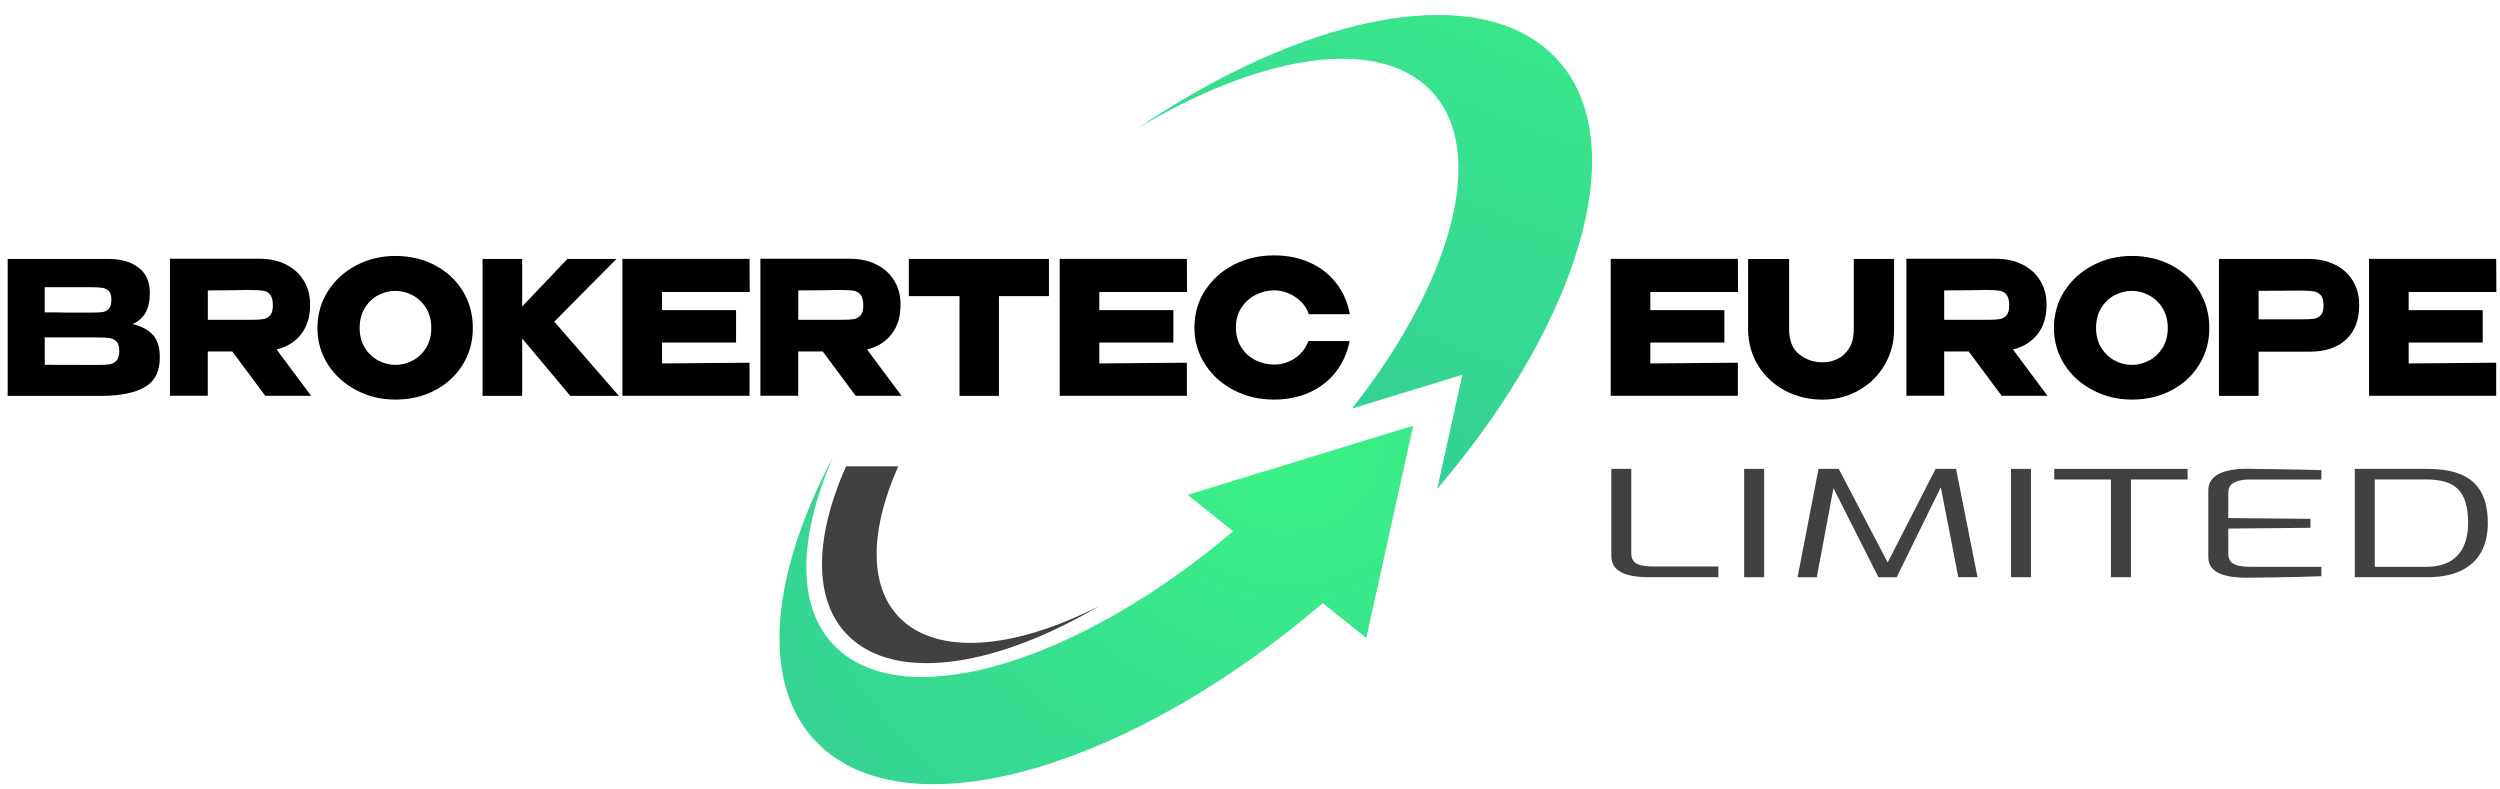 <?xml version="1.0" encoding="UTF-8"?>
<svg id="Layer_1" data-name="Layer 1" xmlns="http://www.w3.org/2000/svg" width="400.68" height="126.4" xmlns:xlink="http://www.w3.org/1999/xlink" viewBox="0 0 400.68 126.4">
  <defs>
    <style>
      .cls-1 {
        fill: url(#linear-gradient);
      }

      .cls-1, .cls-2, .cls-3, .cls-4 {
        stroke-width: 0px;
      }

      .cls-2 {
        fill: url(#radial-gradient);
      }

      .cls-4 {
        fill: #414042;
      }
    </style>
    <radialGradient id="radial-gradient" cx="2636.2" cy="-1906.53" fx="2636.2" fy="-1906.53" r="665.4" gradientTransform="translate(-241.9 375.77) scale(.17 .16)" gradientUnits="userSpaceOnUse">
      <stop offset="0" stop-color="#3bf285"/>
      <stop offset="1" stop-color="#33cb98"/>
    </radialGradient>
    <linearGradient id="linear-gradient" x1="242.09" y1="-32.94" x2="198.41" y2="80.16" gradientUnits="userSpaceOnUse">
      <stop offset="0" stop-color="#3bf285"/>
      <stop offset="1" stop-color="#33cb98"/>
    </linearGradient>
  </defs>
  <g>
    <path class="cls-2" d="m197.64,85.14c-24.27,20.56-51.31,29.18-62.97,19.23-7.09-6.05-7.01-17.71-1.14-31.16-10.56,19.94-11.84,38-1.36,46.95,15.14,12.93,49.55,2.37,79.84-23.5l6.97,5.58,7.52-34.02-36.14,11.09,7.28,5.84Z"/>
    <path class="cls-1" d="m247.92,7.92c-12.81-10.93-39.39-5.07-65.6,12.64,18.92-11.32,37.01-14.67,45.99-7,10.59,9.04,5.19,30.57-11.63,51.93l17.7-5.43-4.04,18.3c24.04-28.15,32.11-58.03,17.58-70.44Z"/>
    <path class="cls-4" d="m144.91,99.68c-5.74-4.9-5.68-14.28-.95-24.94h-8.36c-5.28,11.88-5.34,22.34,1.06,27.8,7.87,6.72,23.42,4.09,39.5-5.41-12.89,6.59-24.88,7.99-31.26,2.55Z"/>
  </g>
  <g>
    <path class="cls-3" d="m24.51,53.67c.74.82,1.1,1.99,1.1,3.52v.12c0,2.24-.8,3.81-2.4,4.73-1.6.92-3.9,1.39-6.9,1.41H1.23v-21.95h16.26c1.99.02,3.57.49,4.75,1.42,1.18.93,1.77,2.25,1.77,3.95v.12c0,1.29-.23,2.33-.69,3.14-.46.81-1.16,1.41-2.08,1.81,1.44.34,2.53.92,3.26,1.74Zm-8.11-3.65c.4-.05.75-.22,1.03-.52.28-.3.42-.79.42-1.48,0-.63-.14-1.09-.41-1.37-.27-.28-.63-.45-1.05-.52-.43-.07-1.05-.1-1.88-.1h-7.35v4.04c1.76,0,2.93,0,3.49.03h3.85c.86,0,1.49-.02,1.89-.07Zm1.12,8.37c.48-.07.86-.27,1.16-.59.29-.33.44-.85.44-1.56s-.15-1.19-.44-1.5c-.29-.31-.68-.49-1.16-.56-.48-.07-1.2-.1-2.16-.1H7.17v4.39c2.42,0,4.13,0,5.15.01,1.02.01,1.72.01,2.09.01h.95c.96,0,1.68-.03,2.16-.1Z"/>
    <path class="cls-3" d="m42.5,63.42l-5.27-7.09h-3.93v7.09h-6.06v-21.95h14.36c1.59,0,3,.31,4.23.92,1.22.61,2.17,1.47,2.85,2.57s1.02,2.37,1.02,3.81v.12c0,1.88-.48,3.43-1.43,4.66-.95,1.23-2.27,2.05-3.94,2.46l5.53,7.42h-7.35Zm.81-16.17c-.28-.36-.65-.57-1.09-.65-.45-.08-1.1-.12-1.95-.12h-.92c-1.27.04-3.28.06-6.04.06v4.72h6.96c.86,0,1.51-.04,1.95-.12.45-.08.81-.28,1.09-.61.28-.33.42-.85.42-1.59,0-.77-.14-1.33-.42-1.69Z"/>
    <path class="cls-3" d="m69.72,42.52c1.89,1,3.38,2.37,4.45,4.12s1.61,3.72,1.61,5.92-.54,4.13-1.61,5.87-2.55,3.11-4.43,4.11c-1.88,1-4,1.5-6.35,1.5s-4.35-.5-6.27-1.5c-1.92-1-3.44-2.37-4.56-4.12-1.12-1.75-1.68-3.7-1.68-5.86s.56-4.14,1.68-5.9c1.12-1.76,2.64-3.14,4.55-4.14,1.91-1,4-1.5,6.26-1.5s4.47.5,6.36,1.5Zm-3.57,15.26c.88-.47,1.6-1.16,2.15-2.05.55-.89.82-1.95.82-3.17s-.28-2.29-.83-3.19c-.56-.9-1.28-1.58-2.17-2.05s-1.82-.7-2.77-.7-1.9.24-2.78.71-1.58,1.16-2.12,2.06c-.54.9-.81,1.95-.81,3.16s.27,2.28.82,3.17c.55.89,1.26,1.57,2.15,2.05.88.47,1.81.71,2.79.71s1.88-.24,2.76-.71Z"/>
    <path class="cls-3" d="m88.83,51.55l10.36,11.9h-7.79l-7.71-9.2v9.2h-6.35v-21.95h6.35v7.62l7.25-7.62h7.86l-9.97,10.06Z"/>
    <path class="cls-3" d="m117.97,54.9h-11.87v3.35l14.03-.12v5.31h-20.38v-21.95h20.38l.03,5.31h-14.06v2.91h11.87v5.19Z"/>
    <path class="cls-3" d="m137.13,63.42l-5.27-7.09h-3.93v7.09h-6.06v-21.95h14.36c1.59,0,3,.31,4.23.92,1.22.61,2.17,1.47,2.85,2.57s1.02,2.37,1.02,3.81v.12c0,1.88-.48,3.43-1.43,4.66-.95,1.23-2.27,2.05-3.94,2.46l5.53,7.42h-7.35Zm.81-16.17c-.28-.36-.65-.57-1.09-.65-.45-.08-1.1-.12-1.95-.12h-.92c-1.27.04-3.28.06-6.04.06v4.72h6.96c.86,0,1.51-.04,1.95-.12.45-.08.81-.28,1.09-.61.28-.33.42-.85.42-1.59,0-.77-.14-1.33-.42-1.69Z"/>
    <path class="cls-3" d="m168.12,41.5v5.96h-8.02v15.99h-6.32v-15.99h-8.12v-5.96h22.46Zm-22.46,5.93v-5.93h22.46l-22.46,5.93Z"/>
    <path class="cls-3" d="m188.06,54.9h-11.87v3.35l14.03-.12v5.31h-20.38v-21.95h20.38l.03,5.31h-14.06v2.91h11.87v5.19Z"/>
    <path class="cls-3" d="m193.14,46.57c1.12-1.76,2.66-3.14,4.6-4.14s4.1-1.5,6.46-1.5c2.12,0,4.04.39,5.76,1.17s3.12,1.88,4.21,3.29c1.1,1.41,1.82,3.07,2.18,4.97h-6.58c-.26-.79-.69-1.48-1.3-2.06-.61-.58-1.29-1.02-2.04-1.32-.75-.3-1.49-.45-2.21-.45-1.01,0-1.99.24-2.94.71s-1.72,1.16-2.31,2.06c-.59.9-.89,1.96-.89,3.19s.29,2.29.87,3.19c.58.9,1.34,1.58,2.27,2.05s1.93.7,2.99.7c1.18,0,2.27-.33,3.28-.98,1-.65,1.74-1.58,2.22-2.79h6.6c-.38,1.88-1.11,3.53-2.21,4.94-1.1,1.41-2.49,2.51-4.19,3.28s-3.61,1.16-5.73,1.16c-2.35,0-4.49-.5-6.44-1.51-1.94-1.01-3.48-2.39-4.61-4.15-1.13-1.76-1.7-3.72-1.7-5.87s.56-4.17,1.68-5.93Z"/>
    <path class="cls-3" d="m276.37,54.9h-11.87v3.35l14.03-.12v5.31h-20.38v-21.95h20.38l.03,5.31h-14.06v2.91h11.87v5.19Z"/>
    <path class="cls-3" d="m297.09,41.5h6.48v11.24c0,2.14-.52,4.06-1.54,5.79s-2.41,3.07-4.16,4.05c-1.75.98-3.66,1.47-5.73,1.47-2.23,0-4.25-.49-6.06-1.45-1.81-.97-3.25-2.31-4.3-4.02-1.05-1.71-1.59-3.63-1.61-5.77v-11.3h6.58v11.3c0,1.8.54,3.12,1.61,3.98,1.07.85,2.34,1.28,3.81,1.28.77,0,1.53-.17,2.29-.52.75-.35,1.38-.91,1.89-1.71s.76-1.8.76-3.03v-11.3Z"/>
    <path class="cls-3" d="m320.8,63.42l-5.27-7.09h-3.93v7.09h-6.06v-21.95h14.36c1.59,0,3,.31,4.23.92,1.22.61,2.18,1.47,2.85,2.57.68,1.1,1.02,2.37,1.02,3.81v.12c0,1.88-.47,3.43-1.43,4.66s-2.27,2.05-3.95,2.46l5.53,7.42h-7.35Zm.81-16.17c-.28-.36-.65-.57-1.09-.65-.45-.08-1.1-.12-1.95-.12h-.93c-1.27.04-3.28.06-6.04.06v4.72h6.96c.86,0,1.51-.04,1.95-.12.45-.08.81-.28,1.09-.61.28-.33.42-.85.42-1.59,0-.77-.14-1.33-.42-1.69Z"/>
    <path class="cls-3" d="m348.03,42.52c1.89,1,3.38,2.37,4.45,4.12s1.61,3.72,1.61,5.92-.54,4.13-1.61,5.87-2.55,3.11-4.43,4.11c-1.88,1-4,1.5-6.35,1.5s-4.35-.5-6.27-1.5c-1.92-1-3.44-2.37-4.56-4.12-1.12-1.75-1.68-3.7-1.68-5.86s.56-4.14,1.68-5.9c1.12-1.76,2.64-3.14,4.55-4.14,1.91-1,4-1.5,6.26-1.5s4.47.5,6.36,1.5Zm-3.57,15.26c.88-.47,1.6-1.16,2.15-2.05.55-.89.82-1.95.82-3.17s-.28-2.29-.84-3.19c-.56-.9-1.28-1.58-2.17-2.05s-1.81-.7-2.77-.7-1.9.24-2.78.71c-.88.47-1.58,1.16-2.12,2.06-.54.9-.81,1.95-.81,3.16s.27,2.28.82,3.17c.55.89,1.26,1.57,2.14,2.05.88.47,1.81.71,2.79.71s1.88-.24,2.76-.71Z"/>
    <path class="cls-3" d="m374.24,42.42c1.22.61,2.18,1.47,2.85,2.57.68,1.1,1.02,2.37,1.02,3.81v.12c0,2.37-.7,4.21-2.11,5.5s-3.32,1.94-5.76,1.94h-8.25v7.09h-6.35v-21.95h14.36c1.59,0,3,.31,4.23.92Zm-3.37,8.66c.44-.06.8-.25,1.09-.56.29-.32.44-.84.44-1.57s-.14-1.29-.44-1.63-.67-.54-1.13-.62-1.11-.12-1.95-.12h-.85c-.34,0-.94,0-1.8.01-.86.01-2.27.02-4.24.02v4.57h6.89c.89,0,1.55-.03,1.99-.09Z"/>
    <path class="cls-3" d="m397.91,54.9h-11.87v3.35l14.03-.12v5.31h-20.38v-21.95h20.38l.03,5.31h-14.06v2.91h11.87v5.19Z"/>
  </g>
  <g>
    <path class="cls-4" d="m264.17,92.51c-1.15,0-2.17-.11-3.06-.32-.89-.21-1.59-.57-2.1-1.08s-.76-1.21-.76-2.09v-13.87h3.2v13.61c0,.57.16.99.48,1.29.32.29.75.49,1.28.59.53.1,1.08.15,1.64.15h10.56v1.72h-11.24Z"/>
    <path class="cls-4" d="m279.54,92.51v-17.36h3.2v17.36h-3.2Z"/>
    <path class="cls-4" d="m288.1,92.51l3.36-17.36h3.24l7.84,15,7.68-15h3.28l3.44,17.36h-3.08l-2.96-15.21.52.05-7.44,15.17h-2.92l-7.64-15.14.6-.05-2.84,15.19h-3.08Z"/>
    <path class="cls-4" d="m322.31,92.51v-17.36h3.2v17.36h-3.2Z"/>
    <path class="cls-4" d="m338.32,92.51v-15.66h-9.08v-1.7h21.37v1.7h-9.08v15.66h-3.2Z"/>
    <path class="cls-4" d="m360.17,92.6c-.64,0-1.32-.04-2.04-.11-.72-.07-1.4-.22-2.04-.44-.64-.22-1.16-.55-1.56-1-.4-.45-.6-1.06-.6-1.83v-10.59c0-.68.17-1.24.5-1.69.33-.45.78-.8,1.34-1.06.56-.26,1.19-.45,1.88-.57.69-.12,1.39-.18,2.08-.18,1.65.02,3.19.04,4.6.06,1.41.02,2.75.05,4.02.07,1.27.02,2.5.05,3.7.08v1.51h-11.52c-1.04,0-1.87.17-2.48.5-.61.33-.92.86-.92,1.58v4.1l13.17.12v1.44l-13.17.12v4.08c0,.58.17,1.02.5,1.32.33.3.78.5,1.34.59.56.09,1.13.14,1.72.14h11.36v1.51c-1.23.05-2.51.09-3.86.12-1.35.03-2.7.05-4.04.07s-2.67.03-3.98.05Z"/>
    <path class="cls-4" d="m377.41,92.51v-17.36h11.64c1.79,0,3.29.19,4.52.58,1.23.39,2.22.95,2.98,1.69.76.74,1.31,1.65,1.66,2.72s.52,2.31.52,3.69c0,1.82-.36,3.38-1.08,4.67-.72,1.29-1.8,2.28-3.24,2.97-1.44.69-3.23,1.04-5.36,1.04h-11.64Zm3.2-1.67h8.2c1.57,0,2.85-.29,3.84-.86.99-.57,1.72-1.38,2.2-2.43.48-1.05.72-2.28.72-3.72,0-1.29-.13-2.38-.4-3.27s-.67-1.61-1.22-2.16c-.55-.55-1.25-.95-2.1-1.19-.85-.24-1.87-.37-3.04-.37h-8.2v13.99Z"/>
  </g>
</svg>